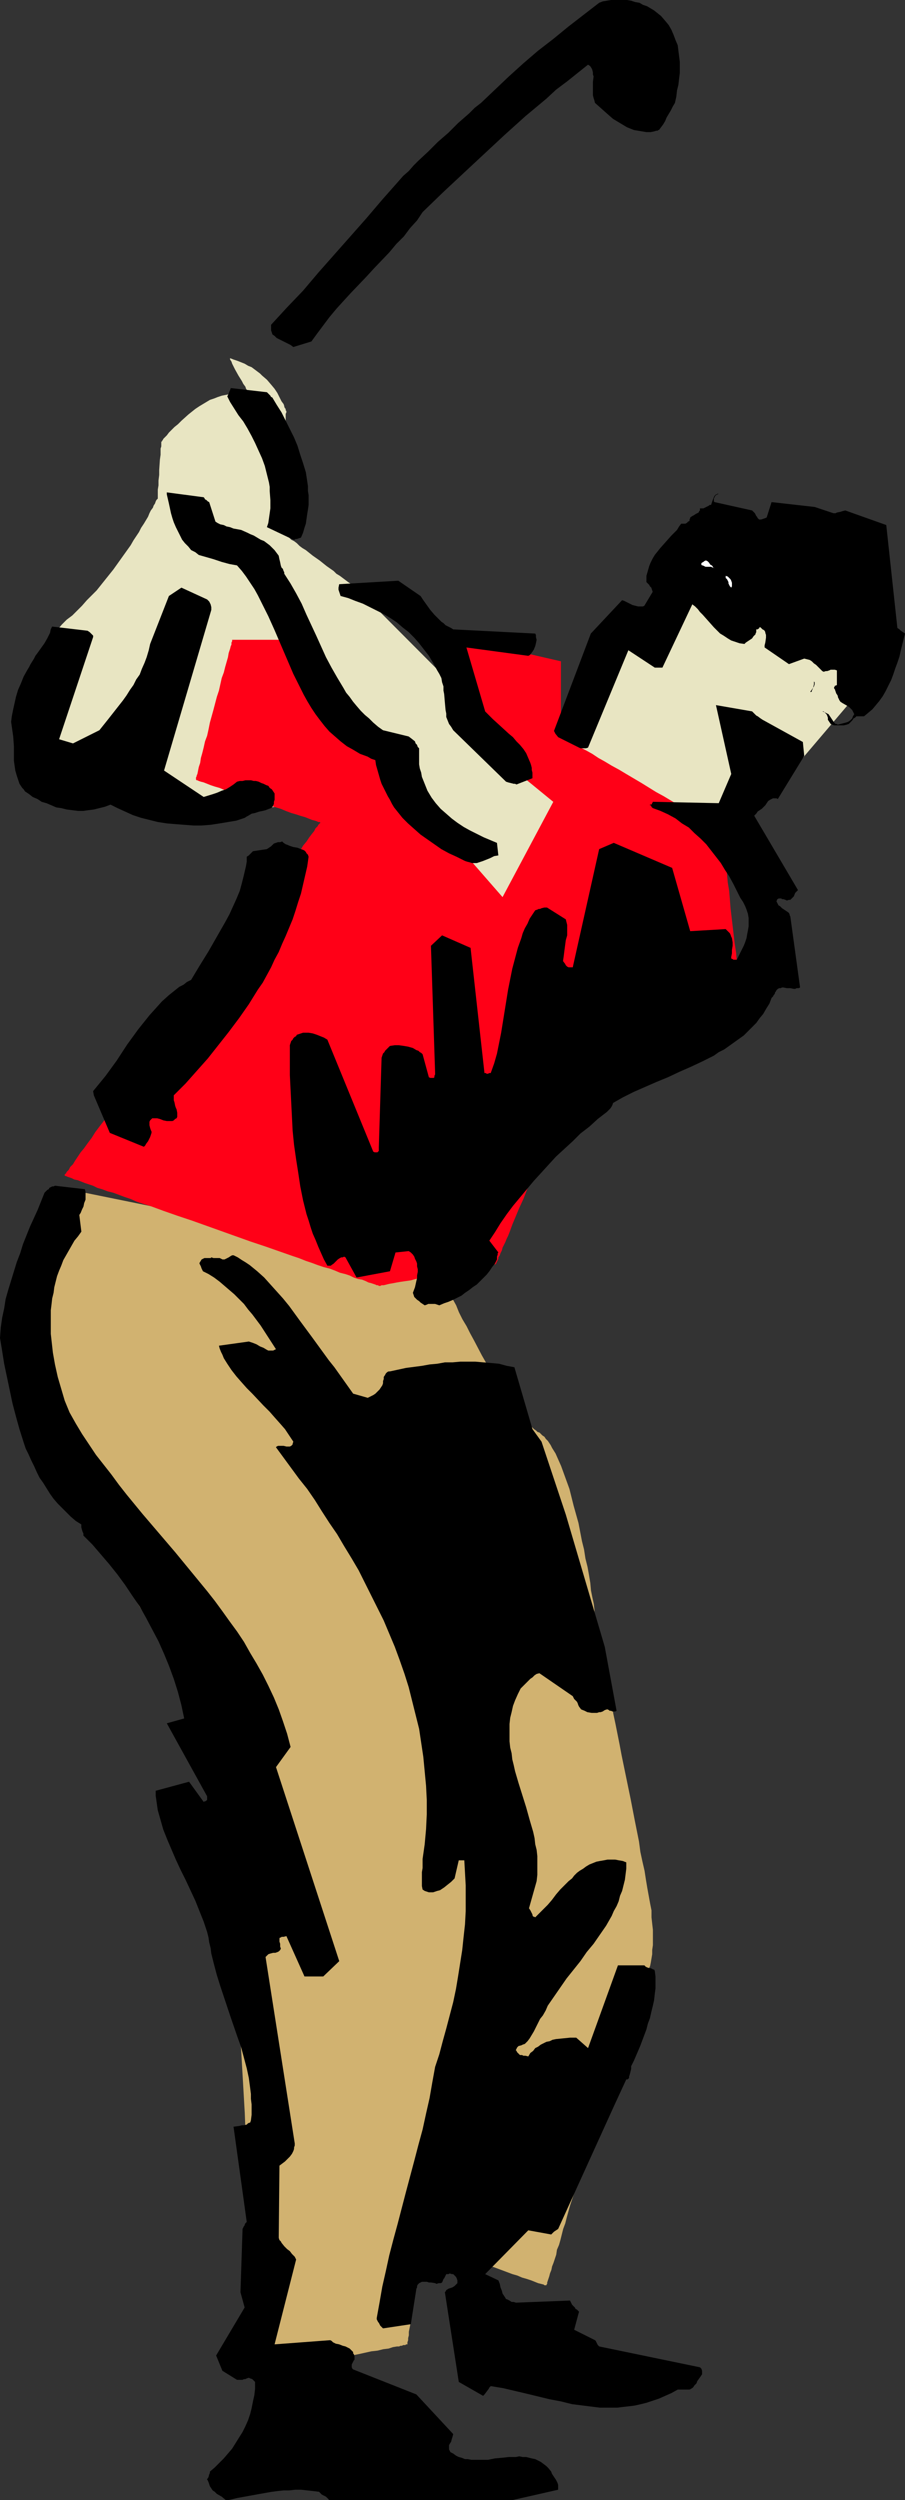 <?xml version="1.0" encoding="UTF-8" standalone="no"?>
<svg
   version="1.0"
   width="55.662mm"
   height="153.702mm"
   id="svg18"
   sodipodi:docname="Golfer 15.wmf"
   xmlns:inkscape="http://www.inkscape.org/namespaces/inkscape"
   xmlns:sodipodi="http://sodipodi.sourceforge.net/DTD/sodipodi-0.dtd"
   xmlns="http://www.w3.org/2000/svg"
   xmlns:svg="http://www.w3.org/2000/svg">
  <rect width="100%" height="100%" fill="#333333" stroke="none"/>
  <sodipodi:namedview
     id="namedview18"
     pagecolor="#ffffff"
     bordercolor="#000000"
     borderopacity="0.25"
     inkscape:showpageshadow="2"
     inkscape:pageopacity="0.0"
     inkscape:pagecheckerboard="0"
     inkscape:deskcolor="#d1d1d1"
     inkscape:document-units="mm" />
  <defs
     id="defs1">
    <pattern
       id="WMFhbasepattern"
       patternUnits="userSpaceOnUse"
       width="6"
       height="6"
       x="0"
       y="0" />
  </defs>
  <path
     style="fill:#e8e5c2;fill-opacity:1;fill-rule:evenodd;stroke:none"
     d="m 120.7,174.68 50.736,-47.508 29.731,31.833 -34.901,41.044 v 0 h -0.162 l -0.162,0.162 h -0.323 l -0.162,0.162 h -0.485 l -0.323,0.162 -0.485,0.162 -0.485,0.162 h -0.646 l -0.485,0.323 h -0.808 l -0.646,0.323 -0.808,0.162 -0.808,0.162 -0.808,0.323 -1.616,0.323 -1.939,0.485 -1.939,0.485 -2.101,0.646 -2.262,0.485 -2.101,0.646 -4.524,1.131 -4.524,1.131 -2.101,0.485 -2.101,0.646 -2.101,0.485 -2.101,0.485 -1.777,0.485 -1.777,0.485 -0.808,0.162 -0.808,0.323 -0.646,0.162 -0.808,0.162 -0.646,0.162 -0.646,0.162 -0.485,0.162 h -0.485 l -0.485,0.162 -0.485,0.162 h -0.323 l -0.323,0.162 h -0.162 -0.162 -0.162 v 0 0.162 h -0.162 -0.323 -0.323 -0.323 -0.485 -0.646 l -0.485,0.162 h -0.646 -0.808 l -1.454,0.162 h -1.616 l -1.616,0.162 h -1.616 -1.616 l -1.454,0.162 h -0.646 -0.646 -0.646 -0.485 -0.808 l -0.323,0.162 h -0.162 l -0.162,-0.162 h -0.162 v 0 0 l -0.162,-0.162 v 0 l -0.162,-0.162 -0.162,-0.323 -0.162,-0.162 -0.162,-0.323 -0.485,-0.646 -0.485,-0.646 -0.646,-0.97 -0.808,-0.808 -0.646,-1.131 -0.808,-1.131 -0.808,-1.131 -0.969,-1.131 -0.808,-1.293 -0.969,-1.293 -1.939,-2.585 -1.777,-2.585 -0.969,-1.293 -0.808,-1.293 -0.969,-1.293 -0.808,-1.131 -0.808,-1.131 -0.646,-0.97 -0.646,-0.97 -0.646,-0.808 -0.485,-0.808 -0.485,-0.646 -0.162,-0.323 -0.162,-0.162 -0.162,-0.162 -0.162,-0.162 -0.162,-0.162 v -0.162 -0.162 h -0.162 v 0.162 H 80.305 79.982 79.659 l -0.485,0.162 -0.808,0.162 H 77.558 l -0.969,0.162 -1.131,0.162 -1.293,0.162 -1.131,0.162 -1.454,0.162 -1.293,0.323 -3.07,0.323 -2.908,0.485 -3.07,0.323 -2.908,0.485 -1.454,0.162 -1.293,0.162 -1.293,0.162 -1.131,0.162 -1.131,0.162 -0.969,0.162 h -0.808 l -0.808,0.162 h -0.323 -0.323 -0.162 l -0.162,0.162 h -0.162 -0.162 v 0 h -0.162 l -0.162,-0.162 h -0.162 -0.162 l -0.323,-0.162 -0.323,-0.162 h -0.323 l -0.485,-0.162 -0.323,-0.162 -0.485,-0.162 -0.485,-0.162 -1.131,-0.323 -1.293,-0.485 -1.293,-0.485 -1.454,-0.485 -1.454,-0.485 -1.454,-0.485 -1.616,-0.485 -1.777,-0.646 -6.625,-2.262 -1.616,-0.485 -1.616,-0.646 -1.616,-0.485 -1.454,-0.485 -1.454,-0.485 -1.293,-0.485 -1.131,-0.485 -1.131,-0.323 -0.485,-0.162 -0.485,-0.162 -0.485,-0.162 -0.646,-0.323 h -0.323 l -0.323,-0.162 -0.162,-0.162 h -0.162 -0.162 v 0 -0.162 h -0.162 v -0.162 l -0.162,-0.323 -0.162,-0.323 -0.162,-0.646 -0.323,-0.485 -0.162,-0.646 -0.323,-0.808 -0.323,-0.97 -0.162,-0.97 L 9.856,170.802 9.533,169.671 9.372,168.54 9.21,167.408 8.887,166.116 8.725,164.985 8.564,163.692 v -1.454 -1.293 -1.454 l 0.162,-1.293 0.162,-1.454 0.162,-1.293 0.323,-1.454 0.485,-1.293 0.485,-1.454 0.485,-1.293 0.808,-1.293 0.808,-1.131 0.969,-1.293 0.969,-1.131 1.131,-1.131 1.293,-0.97 1.131,-1.131 1.131,-1.131 1.131,-1.293 2.262,-2.262 1.939,-2.424 1.939,-2.424 0.808,-1.131 0.808,-1.131 0.808,-1.131 0.808,-1.131 0.808,-1.131 0.646,-1.131 0.646,-0.97 0.646,-0.97 0.485,-0.97 0.646,-0.97 0.485,-0.808 0.485,-0.808 0.323,-0.808 0.323,-0.646 0.485,-0.646 0.162,-0.485 0.323,-0.485 0.162,-0.485 0.162,-0.323 0.162,-0.162 0.162,-0.162 v 0 -0.646 -0.323 -0.323 -0.323 -0.485 l 0.162,-0.97 v -1.131 l 0.162,-1.293 v -1.131 l 0.162,-2.424 0.162,-1.131 v -1.131 -0.323 l 0.162,-0.485 v -0.323 -0.323 -0.162 -0.162 -0.162 h 0.162 v -0.162 0 0 l 0.162,-0.162 0.162,-0.323 0.323,-0.323 0.485,-0.485 0.485,-0.646 0.646,-0.646 0.646,-0.646 0.808,-0.646 0.808,-0.808 1.616,-1.454 0.808,-0.646 0.808,-0.646 0.969,-0.646 0.808,-0.485 0.808,-0.485 0.808,-0.485 0.969,-0.323 0.808,-0.323 0.969,-0.323 0.808,-0.162 0.808,-0.162 0.808,-0.162 0.808,-0.162 0.646,-0.162 h 0.646 0.485 0.485 0.323 0.323 v 0 V 90.976 H 57.522 V 90.814 L 57.199,90.329 57.037,89.845 56.553,89.198 56.23,88.552 55.422,87.259 54.614,85.805 54.291,85.159 53.967,84.512 53.806,84.027 53.483,83.543 v -0.162 0 0 -0.162 l 0.808,0.323 0.969,0.323 0.808,0.323 0.808,0.323 0.808,0.485 0.808,0.323 0.646,0.485 0.646,0.485 0.646,0.485 0.485,0.485 1.131,0.97 0.969,1.131 0.808,0.97 0.646,0.97 0.485,0.97 0.485,0.97 0.485,0.646 0.162,0.485 v 0.162 l 0.162,0.323 0.162,0.162 v 0.323 0 l 0.162,0.162 v 0 0.162 0.162 l -0.162,0.323 v 0.646 0.485 0.808 0.808 l -0.162,0.97 v 1.131 1.131 1.131 l -0.162,1.131 v 2.585 l -0.162,2.585 v 2.747 l -0.162,2.424 v 1.293 1.131 1.131 0.97 l -0.162,0.97 v 0.97 0.646 0.646 0.485 0.485 0.162 0.162 0 l 0.162,0.162 0.323,0.162 0.323,0.162 0.323,0.323 0.485,0.323 0.485,0.485 0.646,0.323 0.646,0.485 0.646,0.646 0.646,0.485 0.808,0.485 1.616,1.293 1.616,1.131 1.616,1.293 1.616,1.131 0.646,0.646 0.808,0.485 0.646,0.485 0.646,0.485 0.646,0.485 0.485,0.323 0.485,0.485 0.323,0.323 0.323,0.162 0.323,0.162 0.162,0.162 v 0 z"
     id="path1" />
  <path
     style="fill:#d1b270;fill-opacity:1;fill-rule:evenodd;stroke:none"
     d="M 18.097,276.806 6.302,312.517 18.097,350.006 v 0 0.162 l 0.162,0.162 0.162,0.162 0.162,0.323 0.323,0.323 0.162,0.485 0.323,0.485 0.323,0.485 0.323,0.646 0.485,0.646 0.323,0.646 0.485,0.808 0.485,0.808 0.485,0.808 0.485,0.808 0.646,0.97 0.485,0.808 1.293,1.939 1.293,2.101 1.293,2.101 1.293,2.262 1.454,2.262 2.908,4.686 2.747,4.525 1.454,2.262 1.454,2.262 1.293,2.101 1.293,2.101 1.131,1.939 0.646,0.808 0.485,0.97 0.485,0.808 0.485,0.808 0.485,0.808 0.485,0.646 0.485,0.808 0.323,0.646 0.323,0.485 0.485,0.485 0.162,0.485 0.323,0.485 0.162,0.323 0.323,0.323 0.162,0.162 v 0.162 l 0.162,0.162 v 0 0 0.162 0.162 0.162 0.162 l 0.162,0.323 v 0.323 0.323 0.485 l 0.162,0.485 0.162,0.97 0.162,1.131 0.162,1.293 0.162,1.454 0.162,1.454 0.162,1.454 0.323,1.616 0.162,1.778 0.162,1.616 0.485,3.555 0.485,3.555 0.323,1.616 0.162,1.778 0.323,1.616 0.162,1.454 0.162,1.454 0.162,1.454 0.162,1.293 0.162,1.131 0.162,0.97 v 0.485 l 0.162,0.323 v 0.323 0.323 l 0.162,0.323 v 0.162 0.162 0.162 0.162 0 0 0.323 0.323 0.323 0.646 l 0.162,0.646 v 0.808 0.808 l 0.162,0.97 v 1.131 1.131 l 0.162,1.293 v 1.293 l 0.162,1.454 v 1.454 l 0.162,1.616 0.162,1.616 v 1.616 l 0.162,1.778 v 1.778 l 0.162,1.939 0.162,1.939 0.162,3.878 0.162,4.04 0.323,4.201 0.485,8.403 0.485,8.403 0.162,4.201 0.162,4.04 0.323,3.878 v 1.939 l 0.162,1.778 0.162,1.778 v 1.778 l 0.162,1.616 0.162,1.616 v 1.616 1.454 l 0.162,1.454 v 1.293 l 0.162,1.293 v 1.131 l 0.162,1.131 v 0.97 0.808 l 0.162,0.808 v 0.646 0.485 0.485 0.323 0.162 0.162 23.915 h 0.162 0.162 0.162 l 0.162,-0.162 h 0.323 0.323 l 0.323,-0.162 h 0.323 l 0.485,-0.162 0.969,-0.162 1.131,-0.162 1.131,-0.162 1.293,-0.323 1.454,-0.323 1.454,-0.162 1.454,-0.323 1.616,-0.323 1.616,-0.323 3.393,-0.646 3.393,-0.646 1.616,-0.323 1.616,-0.323 1.454,-0.323 1.454,-0.323 1.454,-0.162 1.293,-0.323 1.293,-0.162 0.969,-0.323 0.969,-0.162 h 0.485 l 0.323,-0.162 h 0.323 l 0.323,-0.162 h 0.323 0.162 l 0.162,-0.162 h 0.162 0.162 v 0 0 -0.323 -0.162 l 0.162,-0.485 v -0.485 l 0.162,-0.646 v -0.808 l 0.162,-0.808 0.162,-0.808 0.162,-0.97 v -0.97 l 0.162,-0.97 0.323,-2.262 0.323,-2.101 0.323,-2.262 0.323,-2.262 0.162,-0.97 0.162,-0.97 v -0.97 l 0.162,-0.808 0.162,-0.808 0.162,-0.808 v -0.646 l 0.162,-0.485 v -0.485 -0.323 l 0.162,-0.323 v 0 0 0 h 0.162 v 0.162 h 0.323 l 0.162,0.162 0.485,0.162 0.646,0.323 0.808,0.162 0.808,0.323 1.131,0.323 0.969,0.485 1.131,0.323 1.131,0.485 1.293,0.485 2.747,0.808 2.585,0.97 2.747,0.97 2.585,0.97 1.293,0.485 1.131,0.323 1.131,0.485 1.131,0.323 0.969,0.323 0.808,0.323 0.808,0.323 0.646,0.162 0.646,0.162 0.162,0.162 h 0.162 0.162 0.162 v 0.162 0 -0.162 -0.162 l 0.162,-0.162 v -0.323 l 0.162,-0.485 0.162,-0.485 0.162,-0.485 0.162,-0.646 0.323,-0.808 0.162,-0.808 0.323,-0.808 0.323,-0.97 0.323,-0.97 0.162,-1.131 0.485,-1.131 0.323,-1.131 0.323,-1.293 0.323,-1.293 0.485,-1.293 0.323,-1.293 0.808,-2.909 0.969,-2.909 0.969,-3.07 0.808,-3.07 1.939,-6.302 1.939,-6.464 0.969,-3.07 0.808,-3.07 0.969,-3.07 0.808,-2.747 0.323,-1.293 0.485,-1.454 0.323,-1.293 0.485,-1.131 0.323,-1.131 0.323,-1.131 0.323,-1.131 0.323,-0.97 0.162,-0.97 0.323,-0.97 0.162,-0.808 0.323,-0.646 0.162,-0.646 0.162,-0.646 0.162,-0.485 0.162,-0.485 v -0.323 l 0.162,-0.162 v -0.162 -0.162 0 h 0.162 v 0 h 0.162 l 0.162,-0.162 0.162,-0.162 0.162,-0.162 0.162,-0.162 0.323,-0.323 0.162,-0.162 0.323,-0.323 0.162,-0.485 0.323,-0.323 0.323,-0.485 0.162,-0.485 0.323,-0.646 0.162,-0.646 0.162,-0.646 0.323,-0.646 0.162,-0.808 0.162,-0.97 0.162,-0.97 v -0.97 l 0.162,-1.131 v -1.131 -1.131 -1.293 l -0.162,-1.454 -0.162,-1.454 v -1.616 l -0.323,-1.616 -0.323,-1.778 -0.323,-1.778 -0.323,-1.939 -0.323,-2.101 -0.485,-2.101 -0.485,-2.262 -0.323,-2.424 -0.485,-2.424 -0.485,-2.424 -0.969,-5.009 -2.101,-10.18 -0.485,-2.585 -0.485,-2.424 -0.485,-2.424 -0.485,-2.262 -0.323,-2.262 -0.485,-2.262 -0.323,-2.101 -0.485,-1.939 -0.323,-1.778 -0.162,-0.808 -0.162,-0.808 -0.162,-0.808 -0.162,-0.808 -0.162,-0.646 -0.162,-0.808 -0.162,-0.485 v -0.646 l -0.162,-0.485 v -0.485 l -0.162,-0.485 v -0.323 l -0.162,-0.323 v -0.323 -0.162 l -0.162,-0.162 v -0.162 0 0 -0.162 -0.162 -0.162 -0.162 l -0.162,-0.323 v -0.323 -0.485 l -0.162,-0.323 v -0.485 -0.646 l -0.162,-0.485 -0.162,-0.646 v -0.646 l -0.162,-1.454 -0.323,-1.454 -0.323,-1.616 -0.162,-1.778 -0.323,-1.939 -0.323,-1.778 -0.485,-1.939 -0.323,-2.101 -0.485,-1.939 -0.808,-4.201 -1.131,-4.04 -0.485,-1.939 -0.485,-1.939 -0.646,-1.778 -0.646,-1.778 -0.646,-1.778 -0.646,-1.454 -0.646,-1.454 -0.808,-1.293 -0.323,-0.646 -0.323,-0.485 -0.323,-0.485 -0.485,-0.485 -0.323,-0.485 -0.485,-0.323 -0.323,-0.323 -0.323,-0.323 -0.485,-0.162 -0.323,-0.323 -0.485,-0.323 -0.485,-0.485 -0.808,-0.808 -0.969,-0.97 -0.969,-1.131 -0.969,-1.131 -0.969,-1.454 -0.969,-1.293 -0.969,-1.616 -0.969,-1.454 -1.131,-1.778 -0.969,-1.616 -1.939,-3.393 -1.777,-3.393 -0.969,-1.778 -0.808,-1.616 -0.969,-1.616 -0.808,-1.616 -0.646,-1.616 -0.808,-1.454 -0.646,-1.293 -0.646,-1.293 -0.485,-1.293 -0.485,-0.97 -0.323,-0.485 -0.162,-0.485 -0.162,-0.485 -0.162,-0.323 -0.162,-0.323 -0.162,-0.323 -0.162,-0.162 v -0.162 l -0.162,-0.323 v 0 -0.162 0 z"
     id="path2" />
  <path
     style="fill:#ff0017;fill-opacity:1;fill-rule:evenodd;stroke:none"
     d="m 128.617,186.315 -11.795,22.138 -25.368,-29.086 v 0 0 l -0.162,-0.162 v -0.162 l -0.162,-0.162 -0.162,-0.323 -0.323,-0.162 -0.162,-0.323 -0.162,-0.323 -0.323,-0.323 -0.646,-0.808 -0.646,-0.97 -0.808,-1.131 -0.808,-1.131 -0.808,-1.131 -0.969,-1.293 -0.969,-1.293 -0.969,-1.293 -0.969,-1.454 -2.101,-2.909 -2.101,-2.909 -0.969,-1.293 -0.969,-1.454 -0.969,-1.293 -0.808,-1.293 -0.969,-1.131 -0.808,-1.131 -0.646,-1.131 -0.646,-0.808 -0.646,-0.808 -0.323,-0.485 -0.162,-0.323 -0.162,-0.162 -0.162,-0.323 -0.162,-0.323 -0.162,-0.162 -0.162,-0.162 v 0 l -0.162,-0.162 v 0 H 54.129 53.967 v 0.162 0.162 0 l -0.162,0.323 v 0.485 l -0.162,0.323 -0.162,0.646 -0.323,0.97 -0.162,0.97 -0.323,1.131 -0.323,1.131 -0.323,1.293 -0.485,1.293 -0.323,1.454 -0.323,1.454 -0.485,1.454 -0.808,3.07 -0.808,2.909 -0.323,1.616 -0.323,1.454 -0.485,1.293 -0.323,1.454 -0.323,1.293 -0.323,1.131 -0.162,1.131 -0.323,0.97 -0.162,0.808 -0.162,0.808 -0.162,0.323 v 0.162 l -0.162,0.323 v 0.162 0.162 0.162 h -0.162 v 0 h 0.162 v 0 l 0.162,0.162 v 0 h 0.162 l 0.323,0.162 0.485,0.162 0.646,0.162 0.808,0.323 0.808,0.323 0.969,0.323 1.131,0.323 1.131,0.485 1.131,0.323 1.293,0.485 2.585,0.808 2.747,0.97 2.585,0.97 2.747,0.808 1.131,0.485 1.293,0.485 1.131,0.323 0.969,0.323 1.131,0.323 0.808,0.323 0.808,0.323 0.646,0.162 0.485,0.162 0.323,0.162 h 0.162 0.162 v 0 l 0.162,0.162 v 0 0 l -0.162,0.162 -0.323,0.323 -0.162,0.323 -0.485,0.485 -0.323,0.646 -0.646,0.808 -0.485,0.646 -0.646,0.97 -0.808,0.97 -0.646,1.131 -0.808,1.131 -0.969,1.131 -0.969,1.293 -0.969,1.293 -0.969,1.454 -1.131,1.454 -1.131,1.616 -1.131,1.616 -1.131,1.616 -1.293,1.616 -2.424,3.555 -1.293,1.778 -2.747,3.555 -2.585,3.878 -5.655,7.595 -2.747,3.878 -2.747,3.717 -2.747,3.717 -2.585,3.717 -1.454,1.778 -1.131,1.778 -1.293,1.778 -1.293,1.616 -1.131,1.616 -1.131,1.616 -1.131,1.454 -0.969,1.454 -1.131,1.454 -0.969,1.293 -0.808,1.293 -0.969,1.293 -0.808,1.131 -0.808,0.97 -0.646,0.97 -0.646,0.97 -0.485,0.808 -0.646,0.646 -0.323,0.646 -0.485,0.485 -0.162,0.323 -0.323,0.323 v 0.162 h -0.162 0.162 l 0.162,0.162 h 0.162 l 0.323,0.162 0.485,0.162 0.485,0.162 0.646,0.323 0.808,0.162 0.808,0.323 0.808,0.323 0.969,0.323 0.969,0.323 0.969,0.485 1.131,0.323 1.293,0.485 1.293,0.323 1.293,0.485 1.293,0.485 1.454,0.485 1.454,0.646 1.454,0.485 1.616,0.485 3.07,1.131 3.232,1.131 3.393,1.131 6.786,2.424 6.786,2.424 3.393,1.131 3.232,1.131 3.232,1.131 1.454,0.485 1.616,0.646 1.454,0.485 1.293,0.485 1.454,0.485 1.293,0.323 1.293,0.485 1.131,0.485 1.293,0.323 0.969,0.323 0.969,0.485 0.969,0.323 0.969,0.162 0.808,0.323 0.646,0.323 0.646,0.162 0.485,0.162 0.485,0.162 0.323,0.162 h 0.323 l 0.162,0.162 v 0 h 0.162 0.162 l 0.323,-0.162 h 0.485 l 0.646,-0.162 0.646,-0.162 0.969,-0.162 0.808,-0.162 0.969,-0.162 1.131,-0.162 1.131,-0.162 1.131,-0.323 2.424,-0.485 2.585,-0.323 2.585,-0.485 2.424,-0.485 1.131,-0.323 1.131,-0.162 1.131,-0.162 0.969,-0.162 0.969,-0.162 0.808,-0.162 0.646,-0.162 0.646,-0.162 0.485,-0.162 h 0.485 0.162 v -0.162 h 0.162 v 0 0 -0.162 l 0.162,-0.323 0.162,-0.323 0.162,-0.323 v -0.323 l 0.323,-0.485 0.162,-0.485 0.323,-0.646 0.162,-0.646 0.323,-0.646 0.323,-0.646 0.323,-0.808 0.323,-0.646 0.323,-0.808 0.646,-1.778 0.808,-1.939 0.808,-1.939 0.969,-2.101 0.808,-2.101 0.969,-2.101 3.716,-9.049 0.969,-2.101 0.969,-2.101 0.808,-2.101 0.808,-2.101 0.808,-1.778 0.808,-1.778 0.323,-0.808 0.323,-0.808 0.323,-0.808 0.323,-0.646 0.162,-0.646 0.323,-0.646 0.323,-0.646 0.162,-0.485 0.162,-0.485 0.162,-0.323 0.162,-0.485 0.162,-0.162 v -0.323 l 0.162,-0.162 v -0.162 0 h 0.162 0.162 0.162 l 0.162,-0.162 h 0.323 0.323 l 0.323,-0.162 h 0.485 l 0.323,-0.162 1.131,-0.162 1.131,-0.323 1.293,-0.323 1.293,-0.162 1.454,-0.485 1.616,-0.323 1.616,-0.323 1.616,-0.323 1.616,-0.485 3.555,-0.808 3.555,-0.808 1.616,-0.323 1.777,-0.485 1.616,-0.323 1.454,-0.323 1.454,-0.323 1.454,-0.323 1.131,-0.323 1.293,-0.323 h 0.485 l 0.485,-0.162 0.323,-0.162 h 0.485 l 0.323,-0.162 h 0.323 l 0.323,-0.162 h 0.162 0.162 l 0.162,-0.162 h 0.162 v 0 0 -0.162 -0.162 -0.162 l -0.162,-0.162 v -0.323 -0.485 -0.323 l -0.162,-0.485 v -0.646 -0.485 l -0.162,-0.646 v -0.646 l -0.162,-0.646 -0.162,-1.454 -0.162,-1.616 -0.162,-1.778 -0.323,-1.778 -0.162,-1.939 -0.162,-1.939 -0.323,-2.101 -0.969,-8.241 -0.162,-2.101 -0.162,-1.939 -0.323,-1.939 -0.162,-1.778 -0.162,-1.778 -0.162,-1.616 -0.162,-1.454 -0.162,-0.646 v -0.808 l -0.162,-0.485 v -0.646 l -0.162,-0.485 v -0.485 -0.485 -0.323 l -0.162,-0.323 v -0.323 -0.162 -0.162 -0.162 0 0 h -0.162 l -0.162,-0.162 -0.162,-0.162 h -0.162 l -0.323,-0.162 -0.323,-0.162 -0.323,-0.323 -0.485,-0.162 -0.323,-0.323 -0.646,-0.323 -0.485,-0.162 -0.485,-0.323 -0.646,-0.485 -1.131,-0.646 -1.454,-0.808 -1.454,-0.808 -1.616,-0.97 -1.616,-0.97 -1.616,-0.97 -1.777,-0.97 -3.393,-2.101 -3.555,-2.101 -1.616,-0.97 -1.777,-0.97 -1.616,-0.97 -1.454,-0.808 -1.454,-0.97 -1.454,-0.808 -1.293,-0.646 -0.485,-0.323 -0.646,-0.485 -0.969,-0.485 -0.323,-0.323 -0.485,-0.162 -0.323,-0.323 -0.323,-0.162 -0.323,-0.162 -0.162,-0.162 h -0.323 v -0.162 h -0.162 v 0 -17.29 l -28.761,-6.625 v 0 0 0.162 h 0.162 v 0.485 l 0.162,0.323 0.323,0.646 0.323,0.646 0.162,0.808 0.485,0.808 0.323,0.97 0.323,0.97 0.485,1.131 0.485,1.131 0.808,2.262 0.969,2.424 0.969,2.424 0.969,2.262 0.485,1.131 0.323,1.131 0.485,0.97 0.323,0.97 0.323,0.808 0.323,0.808 0.323,0.646 0.162,0.485 0.162,0.485 0.162,0.323 0.162,0.162 v 0.162 0 0 z"
     id="path3" />
  <path
     style="fill:#000000;fill-opacity:1;fill-rule:evenodd;stroke:none"
     d="m 0,310.901 0.485,2.909 0.485,3.07 0.646,3.07 0.646,3.07 0.646,3.07 0.808,3.07 0.808,2.909 0.969,3.07 0.485,1.454 0.646,1.293 0.646,1.454 0.646,1.293 0.646,1.454 0.646,1.293 0.808,1.131 0.808,1.293 0.808,1.293 0.808,1.131 0.969,1.131 0.969,0.97 1.131,1.131 0.969,0.97 1.131,0.97 1.293,0.808 v 0.323 0.323 l 0.162,0.646 0.162,0.485 0.162,0.323 v 0.485 l 2.101,2.101 1.939,2.262 1.939,2.262 1.939,2.424 1.777,2.424 1.616,2.424 1.777,2.585 1.454,2.585 1.454,2.747 1.454,2.747 1.293,2.909 1.131,2.747 1.131,3.07 0.969,3.07 0.808,3.07 0.646,3.07 -4.039,1.131 9.372,16.967 v 0.323 0.485 l -0.162,0.162 -0.162,0.162 h -0.162 l -0.323,0.162 -3.393,-4.686 -7.756,2.101 v 1.131 l 0.162,1.131 0.162,1.131 0.162,1.131 0.323,1.131 0.323,1.131 0.646,2.262 0.969,2.424 0.969,2.262 0.969,2.262 1.131,2.424 1.131,2.262 1.131,2.424 1.131,2.424 0.969,2.424 0.969,2.424 0.808,2.424 0.323,1.293 0.162,1.131 0.323,1.293 0.162,1.293 0.646,2.585 0.646,2.424 0.808,2.585 0.808,2.424 1.616,4.848 1.616,4.686 0.808,2.262 0.646,2.424 0.646,2.424 0.485,2.262 0.323,2.424 0.162,1.293 v 1.131 l 0.162,1.293 v 1.293 1.131 l -0.162,1.293 -0.162,0.485 -0.485,0.162 -0.323,0.323 -0.646,0.162 h -0.485 l -0.646,0.162 -1.293,0.162 3.07,22.138 -0.323,0.323 -0.162,0.323 v 0.162 l -0.162,0.162 -0.162,0.323 -0.162,0.323 -0.485,14.705 0.969,3.555 -6.625,11.15 1.454,3.555 3.393,2.101 h 0.646 0.646 l 0.323,-0.162 h 0.323 l 0.323,-0.162 0.485,-0.162 0.323,0.162 0.485,0.162 0.323,0.323 0.323,0.323 v 1.616 l -0.162,1.454 -0.323,1.454 -0.323,1.616 -0.323,1.293 -0.485,1.454 -0.646,1.454 -0.646,1.293 -0.808,1.293 -0.808,1.293 -0.808,1.293 -0.969,1.131 -0.969,1.131 -0.969,0.97 -1.131,1.131 -1.131,0.97 v 0 0.323 l -0.162,0.323 -0.162,0.646 -0.323,0.485 v 0.162 h 0.162 v 0.162 l 0.162,0.323 0.162,0.485 0.162,0.485 0.323,0.485 0.323,0.485 0.485,0.323 0.485,0.485 1.131,0.646 0.969,0.808 h 0.162 0.323 l 0.808,-0.162 1.293,-0.323 5.332,-0.97 2.747,-0.485 1.293,-0.162 1.454,-0.162 h 1.293 l 1.454,-0.162 h 1.293 l 1.454,0.162 1.454,0.162 1.293,0.162 0.323,0.323 0.323,0.323 0.646,0.323 0.323,0.162 0.323,0.323 0.323,0.323 v 0.162 h 0.323 0.162 v 0 h 0.162 v 0 h 0.323 v 0 0 h 0.323 0.162 0.323 0.485 4.201 16.32 0.323 0.162 0.162 v 0 h 0.162 v 0 h -0.162 0.162 v 0 h 0.162 18.905 l 10.664,-2.424 v -0.323 -0.485 -0.323 l -0.162,-0.485 -0.323,-0.646 -0.323,-0.485 -0.323,-0.485 -0.323,-0.485 -0.162,-0.485 -0.646,-0.808 -0.485,-0.485 -0.646,-0.485 -0.646,-0.485 -0.646,-0.323 -0.646,-0.323 -0.808,-0.162 -0.646,-0.162 -0.646,-0.162 h -0.808 l -0.808,-0.162 -0.808,0.162 h -1.616 l -1.454,0.162 -1.777,0.162 -0.808,0.162 -0.808,0.162 h -1.616 -1.454 -0.808 l -0.808,-0.162 h -0.646 l -0.808,-0.323 -0.646,-0.162 -0.646,-0.323 -0.646,-0.485 -0.646,-0.323 -0.162,-0.323 -0.162,-0.323 v -0.162 -0.323 -0.485 l 0.162,-0.323 0.323,-0.485 0.162,-0.646 0.162,-0.485 0.162,-0.646 -8.564,-9.211 -14.704,-5.817 -0.162,-0.162 -0.162,-0.323 v -0.323 -0.323 l 0.162,-0.323 0.162,-0.323 0.162,-0.323 0.162,-0.162 v -0.323 -0.485 l -0.162,-0.485 -0.162,-0.162 v -0.323 l -0.323,-0.323 -0.162,-0.162 -0.323,-0.323 -0.323,-0.162 -0.646,-0.323 -0.646,-0.162 -0.808,-0.323 -0.808,-0.162 -0.646,-0.323 -0.323,-0.323 -0.323,-0.162 -12.926,0.97 5.009,-19.714 -0.162,-0.323 -0.162,-0.323 -0.646,-0.646 -0.485,-0.646 -0.646,-0.485 -0.646,-0.646 -0.646,-0.808 -0.162,-0.323 -0.323,-0.323 -0.162,-0.485 v -0.323 l 0.162,-16.482 1.293,-0.97 0.485,-0.485 0.646,-0.646 0.485,-0.646 0.323,-0.646 0.162,-0.485 v -0.323 l 0.162,-0.485 v -0.485 l -6.786,-43.306 0.162,-0.162 0.162,-0.162 0.162,-0.162 0.162,-0.162 0.485,-0.162 0.646,-0.162 h 0.485 l 0.485,-0.162 0.323,-0.162 0.162,-0.162 0.162,-0.162 0.162,-0.323 -0.162,-0.485 v -0.646 l -0.162,-0.485 v -0.646 -0.162 l 0.162,-0.162 h 0.162 l 0.162,-0.162 h 0.162 0.323 l 0.646,-0.162 4.201,9.372 h 4.363 l 3.716,-3.555 -14.704,-45.084 3.393,-4.686 -0.808,-3.07 -0.969,-2.909 -0.969,-2.747 -1.131,-2.747 -1.293,-2.747 -1.293,-2.585 -1.454,-2.585 -1.454,-2.424 -1.454,-2.585 -1.616,-2.424 -1.777,-2.424 -1.616,-2.262 -1.777,-2.424 -1.777,-2.262 -3.716,-4.525 -3.716,-4.525 -7.594,-8.888 -3.716,-4.525 -1.777,-2.262 -1.777,-2.424 -1.777,-2.262 -1.777,-2.262 -1.616,-2.424 -1.616,-2.424 -1.454,-2.424 -1.454,-2.585 -1.131,-2.747 -0.808,-2.747 -0.808,-2.747 -0.646,-2.909 -0.485,-2.747 -0.162,-1.454 -0.162,-1.454 -0.162,-1.454 v -1.293 -1.454 -1.293 -1.454 l 0.162,-1.293 0.162,-1.454 0.323,-1.293 0.162,-1.293 0.323,-1.293 0.323,-1.293 0.485,-1.293 0.485,-1.131 0.485,-1.293 0.646,-1.131 0.646,-1.131 0.646,-1.131 0.646,-1.131 0.808,-0.97 0.808,-1.131 -0.485,-3.878 0.323,-0.485 0.323,-0.808 0.323,-0.646 0.162,-0.808 0.323,-0.808 v -0.97 -0.808 l -0.162,-0.646 -6.948,-0.808 -0.323,0.162 h -0.323 l -0.323,0.162 -0.323,0.162 -0.162,0.323 -0.323,0.162 -0.323,0.323 -0.323,0.323 -1.616,4.04 -1.777,3.878 -1.616,4.04 -0.646,2.101 -0.808,2.101 -0.646,2.101 -0.646,2.101 -0.646,2.101 -0.646,2.262 -0.323,2.101 -0.485,2.262 -0.323,2.262 z"
     id="path4" />
  <path
     style="fill:#000000;fill-opacity:1;fill-rule:evenodd;stroke:none"
     d="m 2.585,167.732 0.162,1.131 0.162,1.131 0.162,1.131 0.162,2.262 v 1.131 2.262 l 0.162,1.131 0.162,1.131 0.323,1.131 0.323,0.97 0.323,0.97 0.323,0.485 0.323,0.485 0.323,0.323 0.323,0.485 0.485,0.323 0.485,0.323 0.808,0.646 1.131,0.485 0.969,0.646 1.131,0.323 1.131,0.485 1.131,0.485 1.131,0.162 1.293,0.323 1.293,0.162 1.293,0.162 h 1.293 l 1.131,-0.162 1.293,-0.162 1.293,-0.323 1.293,-0.323 1.293,-0.485 1.616,0.808 1.777,0.808 1.777,0.808 1.939,0.646 1.939,0.485 1.939,0.485 2.101,0.323 1.939,0.162 2.101,0.162 2.101,0.162 h 1.939 l 2.101,-0.162 2.101,-0.323 1.939,-0.323 1.939,-0.323 1.939,-0.646 0.485,-0.323 0.323,-0.162 0.808,-0.485 0.808,-0.162 0.969,-0.323 0.808,-0.162 0.646,-0.162 0.808,-0.323 0.485,-0.162 0.323,-0.323 0.162,-0.323 0.162,-0.323 v -0.485 l 0.162,-0.485 v -0.485 -0.97 l -0.323,-0.485 -0.323,-0.485 -0.485,-0.323 -0.323,-0.485 -0.485,-0.162 -0.646,-0.323 -0.485,-0.162 -0.646,-0.323 -0.646,-0.162 h -0.485 l -0.646,-0.162 H 57.684 57.037 l -0.646,0.162 h -0.646 l -0.646,0.162 -0.808,0.646 -0.969,0.646 -0.808,0.485 -0.969,0.323 -1.131,0.485 -0.969,0.323 -2.101,0.646 -9.21,-6.14 10.987,-37.328 v -0.646 l -0.162,-0.646 -0.323,-0.646 -0.162,-0.162 -0.323,-0.323 -5.978,-2.747 -2.908,1.939 -4.363,11.15 -0.323,1.454 -0.485,1.616 -0.485,1.293 -0.646,1.454 -0.485,1.293 -0.808,1.131 -0.646,1.293 -0.808,1.131 -0.808,1.293 -0.808,1.131 -1.777,2.262 -1.777,2.262 -1.939,2.424 -6.14,3.07 -3.232,-0.97 7.917,-23.754 v -0.162 -0.162 l -0.162,-0.162 -0.162,-0.162 -0.162,-0.162 -0.323,-0.323 -0.485,-0.323 -8.241,-0.97 -0.323,0.646 -0.162,0.808 -0.323,0.646 -0.323,0.646 -0.646,1.131 -0.808,1.131 -0.808,1.131 -0.485,0.646 -0.323,0.646 -0.808,1.293 -0.323,0.646 -0.485,0.808 -0.808,1.454 -0.646,1.616 -0.646,1.454 -0.485,1.616 -0.323,1.454 -0.323,1.454 -0.323,1.616 z"
     id="path5" />
  <path
     style="fill:#000000;fill-opacity:1;fill-rule:evenodd;stroke:none"
     d="m 21.813,254.506 3.716,8.726 7.917,3.232 0.323,-0.323 0.162,-0.323 0.485,-0.646 0.485,-0.97 0.323,-0.97 v -0.323 l -0.162,-0.323 -0.162,-0.485 -0.162,-0.646 v -0.323 -0.485 l 0.162,-0.323 0.323,-0.323 0.162,-0.162 h 0.323 0.323 0.485 l 0.646,0.162 0.808,0.323 0.808,0.162 h 0.485 0.323 0.485 l 0.323,-0.162 0.323,-0.323 0.323,-0.162 0.162,-0.323 v -0.323 -0.323 -0.323 l -0.162,-0.808 -0.162,-0.323 -0.162,-0.485 -0.162,-0.808 -0.162,-0.485 v -0.323 -0.323 -0.485 l 2.747,-2.747 2.585,-2.909 2.585,-2.909 2.424,-3.07 2.424,-3.07 2.424,-3.232 2.262,-3.232 2.101,-3.393 1.131,-1.616 0.969,-1.778 0.969,-1.778 0.808,-1.778 0.969,-1.778 0.808,-1.939 0.808,-1.778 0.808,-1.939 0.808,-1.939 0.646,-1.939 0.646,-2.101 0.646,-1.939 0.485,-2.101 0.485,-2.101 0.485,-2.101 0.323,-2.262 -0.162,-0.485 -0.323,-0.323 -0.162,-0.323 -0.323,-0.323 -0.323,-0.162 -0.485,-0.162 -0.808,-0.323 -0.969,-0.162 -0.969,-0.323 -0.323,-0.162 -0.485,-0.162 -0.485,-0.323 -0.323,-0.323 -0.485,0.162 h -0.485 l -0.485,0.162 -0.485,0.162 -0.323,0.323 -0.323,0.323 -0.485,0.323 -0.485,0.323 -3.232,0.485 -0.323,0.323 -0.323,0.323 -0.323,0.323 -0.485,0.323 v 1.131 l -0.162,0.97 -0.485,2.101 -0.485,1.939 -0.485,1.778 -0.808,1.939 -0.808,1.778 -0.808,1.778 -0.969,1.778 -1.939,3.393 -1.939,3.393 -2.101,3.393 -0.969,1.616 -0.969,1.616 -0.969,0.485 -0.808,0.646 -0.969,0.485 -0.808,0.646 -1.616,1.293 -1.616,1.454 -1.454,1.616 -1.454,1.616 -1.293,1.616 -1.293,1.616 -2.585,3.555 -2.424,3.717 -1.293,1.778 -1.293,1.778 -1.454,1.778 -1.454,1.778 z"
     id="path6" />
  <path
     style="fill:#000000;fill-opacity:1;fill-rule:evenodd;stroke:none"
     d="m 38.779,114.891 0.485,2.101 0.485,2.262 0.323,1.131 0.323,0.97 0.485,1.131 0.485,0.97 0.485,0.97 0.485,0.97 0.646,0.808 0.808,0.808 0.646,0.808 0.969,0.485 0.808,0.646 1.131,0.323 1.131,0.323 1.131,0.323 0.969,0.323 0.969,0.323 1.777,0.485 1.777,0.323 1.131,1.293 0.969,1.293 0.969,1.454 0.969,1.454 0.808,1.454 0.808,1.616 0.808,1.616 0.808,1.616 1.454,3.232 1.454,3.393 1.454,3.393 1.454,3.393 0.808,1.616 0.808,1.616 0.808,1.616 0.808,1.454 0.969,1.616 0.969,1.454 0.969,1.293 1.131,1.454 1.131,1.293 1.293,1.131 1.293,1.131 1.454,1.131 1.454,0.808 1.616,0.97 1.777,0.646 0.808,0.485 0.969,0.323 0.162,1.131 0.323,1.131 0.323,1.131 0.323,1.131 0.323,0.97 0.485,0.97 0.485,0.97 0.485,0.97 0.485,0.808 0.485,0.97 0.485,0.808 0.646,0.808 1.293,1.616 1.293,1.293 1.454,1.293 1.454,1.293 1.616,1.131 1.616,1.131 1.616,1.131 1.777,0.97 1.777,0.808 1.939,0.97 0.485,0.162 0.646,0.162 0.485,0.162 h 0.646 0.485 l 0.485,-0.162 0.969,-0.323 0.808,-0.323 0.808,-0.323 0.969,-0.485 0.969,-0.162 -0.323,-2.909 -3.07,-1.293 -1.616,-0.808 -1.616,-0.808 -1.454,-0.808 -1.454,-0.97 -1.293,-0.97 -1.293,-1.131 -1.293,-1.131 -1.131,-1.293 -0.485,-0.646 -0.485,-0.646 -0.485,-0.808 -0.485,-0.808 -0.323,-0.808 -0.323,-0.808 -0.323,-0.808 -0.323,-0.808 -0.162,-0.97 -0.323,-0.97 -0.162,-0.97 v -0.97 -2.747 l -0.323,-0.323 -0.162,-0.485 -0.323,-0.323 -0.162,-0.485 -0.808,-0.646 -0.646,-0.485 -5.978,-1.454 -1.131,-0.808 -1.131,-0.97 -0.969,-0.97 -0.969,-0.808 -0.969,-0.97 -0.969,-1.131 -0.808,-0.97 -0.808,-1.131 -0.808,-0.97 -0.646,-1.131 -1.454,-2.424 -1.293,-2.262 -1.293,-2.424 -2.262,-5.009 -1.131,-2.424 -1.131,-2.424 -1.131,-2.585 -1.293,-2.424 -1.293,-2.262 -1.454,-2.262 v -0.323 l -0.162,-0.323 -0.162,-0.485 -0.323,-0.323 -0.162,-0.485 -0.162,-0.808 -0.162,-0.646 -0.162,-0.808 -0.485,-0.646 -0.485,-0.646 -0.485,-0.485 -0.646,-0.646 -0.646,-0.485 -0.646,-0.485 -0.808,-0.323 -1.616,-0.97 -0.808,-0.323 -0.646,-0.323 -1.454,-0.646 -1.777,-0.323 -0.808,-0.323 -0.808,-0.162 -0.646,-0.323 -0.808,-0.162 -0.646,-0.323 -0.485,-0.323 -1.454,-4.525 -0.323,-0.162 -0.323,-0.323 -0.323,-0.162 -0.162,-0.323 -0.162,-0.162 -8.564,-1.131 z"
     id="path7" />
  <path
     style="fill:#000000;fill-opacity:1;fill-rule:evenodd;stroke:none"
     d="m 46.373,293.449 v 0.162 l 0.162,0.323 0.162,0.323 0.162,0.485 0.323,0.646 1.293,0.646 1.293,0.808 1.293,0.97 1.131,0.97 1.131,0.97 1.131,0.97 1.131,1.131 1.131,1.131 0.969,1.293 0.969,1.131 0.969,1.293 0.969,1.293 1.777,2.747 1.777,2.747 -0.323,0.162 -0.323,0.162 h -0.485 -0.323 -0.323 l -0.323,-0.162 -0.808,-0.485 -0.808,-0.323 -0.808,-0.485 -0.808,-0.323 -0.485,-0.162 -0.485,-0.162 -6.948,0.97 0.162,0.646 0.323,0.808 0.323,0.646 0.323,0.808 0.808,1.293 0.969,1.454 1.131,1.454 1.131,1.293 1.293,1.454 1.293,1.293 2.585,2.747 1.454,1.454 1.131,1.293 1.293,1.454 1.131,1.293 0.969,1.454 0.969,1.454 -0.162,0.485 v 0.162 l -0.162,0.162 -0.162,0.162 -0.323,0.162 h -0.162 -0.646 l -0.646,-0.162 h -0.646 -0.323 -0.323 l -0.323,0.162 -0.162,0.162 1.777,2.424 1.777,2.424 1.777,2.424 1.939,2.424 1.777,2.585 1.616,2.585 1.777,2.747 1.777,2.585 1.616,2.747 1.777,2.909 1.616,2.747 1.454,2.909 1.454,2.909 1.454,2.909 1.454,2.909 1.293,3.07 1.293,3.07 1.131,3.07 1.131,3.232 0.969,3.07 0.808,3.232 0.808,3.232 0.808,3.232 0.485,3.232 0.485,3.232 0.323,3.393 0.323,3.393 0.162,3.232 v 3.393 l -0.162,3.393 -0.323,3.555 -0.485,3.393 v 1.131 0.97 l -0.162,0.97 v 0.808 0.808 0.808 0.808 l 0.162,0.808 0.485,0.323 0.485,0.162 0.485,0.162 h 0.485 0.485 l 0.485,-0.162 0.485,-0.162 0.646,-0.162 0.485,-0.323 0.485,-0.323 0.808,-0.646 0.808,-0.646 0.808,-0.808 0.969,-4.201 h 1.293 l 0.162,2.909 0.162,2.909 v 3.07 2.909 l -0.162,3.07 -0.323,2.909 -0.323,3.07 -0.485,3.07 -0.485,3.07 -0.485,2.909 -0.646,3.07 -0.808,3.07 -0.808,3.07 -0.808,2.909 -0.808,3.07 -0.969,2.909 -0.646,3.555 -0.646,3.717 -0.808,3.555 -0.808,3.717 -0.969,3.555 -0.969,3.717 -1.939,7.272 -1.939,7.433 -0.969,3.555 -0.969,3.717 -0.808,3.717 -0.808,3.555 -0.646,3.717 -0.646,3.555 v 0.323 l 0.162,0.323 0.162,0.323 0.162,0.162 0.162,0.323 0.162,0.323 0.323,0.323 0.323,0.323 6.463,-0.97 1.293,-8.241 0.162,-0.323 v -0.323 l 0.162,-0.323 0.323,-0.323 0.323,-0.162 0.323,-0.162 h 0.323 0.485 0.323 l 0.485,0.162 h 0.485 l 0.969,0.162 0.323,0.162 0.485,-0.162 h 0.485 l 0.323,-0.162 0.323,-0.808 0.162,-0.162 0.162,-0.323 0.162,-0.323 0.162,-0.323 h 0.485 l 0.323,-0.162 0.485,0.162 h 0.323 l 0.323,0.323 0.323,0.323 0.162,0.323 0.162,0.485 v 0.323 0.323 l -0.162,0.162 -0.162,0.162 -0.323,0.323 -0.485,0.323 -0.485,0.162 -0.485,0.162 -0.485,0.323 -0.162,0.323 -0.162,0.162 3.232,20.845 5.655,3.232 0.162,-0.162 0.162,-0.162 0.485,-0.646 0.485,-0.646 0.162,-0.323 0.323,-0.323 2.908,0.485 2.747,0.646 2.747,0.646 5.332,1.293 2.585,0.485 2.585,0.646 2.585,0.323 2.585,0.323 1.293,0.162 h 1.454 1.293 1.293 l 1.293,-0.162 1.454,-0.162 1.293,-0.162 1.454,-0.323 1.293,-0.323 1.454,-0.485 1.454,-0.485 1.454,-0.646 1.454,-0.646 1.454,-0.808 h 2.424 0.323 l 0.323,-0.162 0.485,-0.323 0.323,-0.485 0.485,-0.485 0.162,-0.485 0.808,-1.131 0.323,-0.485 v -0.485 -0.323 l -0.162,-0.485 -0.162,-0.162 -0.162,-0.162 -23.429,-4.848 -0.323,-0.323 -0.162,-0.323 -0.162,-0.323 -0.162,-0.323 -0.162,-0.162 -4.847,-2.424 1.131,-4.201 -0.485,-0.485 -0.323,-0.162 -0.162,-0.323 -0.323,-0.323 -0.323,-0.323 -0.162,-0.323 -0.323,-0.646 -12.442,0.485 h -0.162 l -0.485,-0.162 h -0.485 l -0.485,-0.323 -0.323,-0.162 -0.323,-0.162 h -0.162 l -0.162,-0.323 -0.323,-0.485 -0.323,-0.485 -0.162,-0.646 -0.323,-0.808 -0.162,-0.808 -0.323,-0.808 -3.07,-1.454 10.018,-10.18 5.332,0.97 0.646,-0.646 0.485,-0.323 0.485,-0.323 12.926,-28.44 2.908,-6.302 h 0.323 l 0.162,-0.162 0.162,-0.162 v -0.323 l 0.162,-0.485 0.162,-0.646 0.162,-0.646 v -0.646 l 0.323,-0.646 0.162,-0.323 0.162,-0.323 0.485,-1.131 0.485,-1.131 0.485,-1.131 0.485,-1.293 0.969,-2.585 0.323,-1.293 0.485,-1.293 0.323,-1.454 0.323,-1.293 0.323,-1.454 0.162,-1.454 0.162,-1.293 v -1.454 -1.293 l -0.162,-1.293 -0.162,-0.323 h -0.162 l -0.323,-0.162 -0.323,-0.162 h -0.323 l -0.485,-0.162 -0.323,-0.162 -0.323,-0.323 h -6.14 l -6.948,19.229 -2.747,-2.424 h -1.454 l -1.616,0.162 -1.616,0.162 -0.808,0.162 -0.646,0.323 -0.808,0.162 -0.646,0.323 -0.646,0.323 -0.646,0.485 -0.646,0.323 -0.485,0.646 -0.646,0.485 -0.485,0.808 -0.646,-0.162 h -0.485 l -0.323,-0.162 h -0.485 l -0.323,-0.323 -0.323,-0.323 -0.162,-0.323 -0.162,-0.162 0.162,-0.323 0.162,-0.323 0.162,-0.162 0.162,-0.162 0.646,-0.162 0.323,-0.162 0.485,-0.162 0.323,-0.323 0.323,-0.323 0.485,-0.646 0.485,-0.808 0.485,-0.808 0.485,-0.97 0.485,-0.97 0.485,-0.97 0.646,-0.808 0.646,-1.131 0.485,-1.131 1.454,-2.101 1.454,-2.101 1.454,-2.101 3.232,-4.04 1.454,-2.101 1.616,-1.939 1.454,-2.101 1.454,-2.101 0.646,-1.131 0.646,-1.131 0.485,-1.131 0.646,-1.131 0.485,-1.131 0.323,-1.293 0.485,-1.131 0.323,-1.293 0.323,-1.293 0.162,-1.293 0.162,-1.293 v -1.454 l -0.808,-0.323 -0.969,-0.162 -0.808,-0.162 h -0.969 -0.808 l -0.808,0.162 -0.969,0.162 -0.808,0.162 -0.808,0.323 -0.808,0.323 -0.808,0.485 -0.646,0.485 -0.808,0.485 -0.646,0.485 -0.646,0.646 -0.485,0.646 -0.808,0.646 -0.646,0.646 -0.646,0.646 -0.646,0.646 -0.969,1.131 -0.969,1.293 -0.969,1.131 -0.485,0.485 -0.485,0.485 -0.969,0.97 -0.485,0.485 -0.485,0.485 -0.323,-0.162 h -0.162 l -0.162,-0.323 v -0.162 l -0.162,-0.323 -0.162,-0.323 -0.162,-0.323 -0.323,-0.485 1.777,-6.302 0.162,-1.454 v -1.454 -1.454 -1.454 l -0.162,-1.454 -0.323,-1.293 -0.162,-1.454 -0.323,-1.454 -0.808,-2.747 -0.808,-2.909 -1.777,-5.656 -0.808,-2.747 -0.323,-1.454 -0.323,-1.293 -0.162,-1.454 -0.323,-1.293 -0.162,-1.454 v -1.293 -1.454 -1.293 l 0.162,-1.454 0.323,-1.293 0.323,-1.454 0.485,-1.293 0.646,-1.454 0.646,-1.293 0.646,-0.646 0.646,-0.646 0.485,-0.485 0.485,-0.485 0.485,-0.323 0.485,-0.485 0.485,-0.323 0.646,-0.162 7.756,5.333 0.162,0.323 0.162,0.323 0.485,0.485 0.162,0.162 0.162,0.323 0.162,0.485 0.162,0.323 0.485,0.646 0.808,0.323 0.646,0.323 0.969,0.162 h 0.808 0.485 l 0.485,-0.162 h 0.323 l 0.485,-0.162 0.485,-0.323 0.485,-0.162 h 0.162 l 0.323,0.162 0.162,0.162 h 0.323 l 0.323,0.162 h 0.323 0.323 l 0.323,-0.162 -2.747,-14.866 -9.048,-30.702 -5.655,-16.967 -2.101,-2.909 -4.201,-14.382 -1.777,-0.323 -1.777,-0.485 -1.777,-0.162 -1.939,-0.162 -1.777,-0.162 h -1.777 -1.777 l -1.777,0.162 h -1.777 l -1.777,0.323 -1.777,0.162 -1.777,0.323 -3.716,0.485 -3.716,0.808 h -0.323 l -0.323,0.162 -0.323,0.323 -0.162,0.323 -0.323,0.485 v 0.485 l -0.162,0.485 v 0.485 l -0.162,0.485 -0.323,0.485 -0.323,0.485 -0.485,0.485 -0.485,0.485 -0.485,0.323 -0.646,0.323 -0.646,0.323 -3.393,-0.97 -4.363,-6.14 -1.293,-1.616 -1.293,-1.778 -2.585,-3.555 -2.747,-3.717 -2.585,-3.555 -1.454,-1.778 -1.454,-1.616 -1.454,-1.616 -1.454,-1.616 -1.616,-1.454 -1.777,-1.454 -0.969,-0.646 -0.808,-0.485 -0.969,-0.646 -0.969,-0.485 h -0.323 l -0.323,0.162 -0.485,0.323 -0.323,0.162 -0.323,0.162 -0.323,0.162 h -0.485 l -0.323,-0.162 -0.323,-0.162 h -0.485 -0.646 -0.323 l -0.485,-0.162 -0.162,0.162 h -0.323 -0.485 -0.646 l -0.323,0.162 -0.323,0.162 z"
     id="path8" />
  <path
     style="fill:#000000;fill-opacity:1;fill-rule:evenodd;stroke:none"
     d="m 53.483,93.4 1.939,3.07 1.131,1.454 0.969,1.616 0.969,1.778 0.808,1.616 0.808,1.778 0.808,1.778 0.646,1.778 0.485,1.939 0.485,1.939 0.162,0.97 v 0.97 l 0.162,2.101 v 0.97 0.97 l -0.162,1.131 -0.162,1.131 -0.162,1.131 -0.323,0.97 6.14,2.909 v 0 h 0.323 l 0.162,-0.162 h 0.323 l 0.485,-0.162 0.485,-0.162 0.485,-1.131 0.323,-1.131 0.323,-0.97 0.162,-1.131 0.162,-1.131 0.162,-0.97 0.162,-1.131 v -1.131 -1.131 l -0.162,-0.97 v -1.131 l -0.162,-1.131 -0.323,-2.101 -0.646,-2.101 -0.646,-1.939 -0.646,-2.101 -0.808,-1.939 -0.969,-1.939 -0.969,-1.939 -0.969,-1.939 -1.131,-1.778 -0.969,-1.616 -0.162,-0.162 h -0.162 l -0.162,-0.323 -0.323,-0.323 -0.485,-0.485 -8.402,-0.97 -0.162,0.485 -0.162,0.323 -0.162,0.485 -0.162,0.323 -0.162,0.323 z"
     id="path9" />
  <path
     style="fill:#000000;fill-opacity:1;fill-rule:evenodd;stroke:none"
     d="m 63.016,75.948 v 0.323 0.485 l 0.162,0.485 0.162,0.485 0.485,0.323 0.485,0.485 0.646,0.323 0.646,0.323 0.646,0.323 0.646,0.323 0.646,0.323 0.646,0.485 4.201,-1.293 1.293,-1.778 1.454,-1.939 1.454,-1.939 1.616,-1.939 1.616,-1.778 1.777,-1.939 3.555,-3.717 1.777,-1.939 3.555,-3.717 1.616,-1.939 1.777,-1.778 1.454,-1.939 1.616,-1.778 1.293,-1.939 4.847,-4.686 4.847,-4.525 4.686,-4.363 4.686,-4.363 4.847,-4.363 4.847,-4.04 2.262,-2.101 2.585,-1.939 2.424,-1.939 2.424,-1.939 0.485,0.323 0.323,0.485 0.162,0.323 0.162,0.646 v 0.485 l 0.162,0.485 -0.162,1.293 v 1.131 1.293 0.646 l 0.162,0.646 0.162,0.485 0.162,0.646 1.454,1.293 1.454,1.293 1.293,1.131 0.808,0.485 0.808,0.485 0.808,0.485 0.808,0.485 0.808,0.323 0.808,0.323 0.969,0.162 0.969,0.162 0.969,0.162 h 0.969 l 0.808,-0.162 0.485,-0.162 h 0.323 l 0.162,-0.162 v 0 h 0.162 l 0.485,-0.646 0.485,-0.646 0.485,-0.808 0.323,-0.808 0.969,-1.616 0.485,-0.97 0.485,-0.808 0.323,-1.454 0.162,-1.454 0.323,-1.293 0.162,-1.454 0.162,-1.293 V 15.674 14.382 l -0.162,-1.293 -0.162,-1.293 -0.162,-1.293 -0.485,-1.131 -0.485,-1.293 -0.485,-1.131 -0.646,-1.131 -0.808,-0.97 -0.969,-1.131 -0.808,-0.646 -0.808,-0.646 -0.808,-0.485 -0.808,-0.485 -0.969,-0.323 -0.808,-0.485 L 147.683,0.485 146.714,0.162 145.745,0 h -0.969 -0.969 -0.969 -0.808 l -0.969,0.162 -0.969,0.162 -0.808,0.323 -3.555,2.747 -3.555,2.747 -3.555,2.909 -3.555,2.747 -3.393,2.909 -3.393,3.07 -3.232,3.07 -3.232,3.07 -1.454,1.131 -1.293,1.293 -1.293,1.131 -1.293,1.131 -2.262,2.262 -2.424,2.101 -2.262,2.262 -2.262,2.101 -1.131,1.131 -1.131,1.293 -1.293,1.131 -1.131,1.293 -3.716,4.201 -3.716,4.363 -7.433,8.403 -3.716,4.201 -3.555,4.201 -3.716,3.878 -3.716,4.04 z"
     id="path10" />
  <path
     style="fill:#000000;fill-opacity:1;fill-rule:evenodd;stroke:none"
     d="m 67.379,243.356 v 6.464 l 0.162,3.232 0.162,3.232 0.162,3.232 0.162,3.232 0.323,3.232 0.485,3.393 0.485,3.07 0.485,3.232 0.646,3.232 0.808,3.232 0.485,1.454 0.485,1.616 0.485,1.454 0.646,1.454 0.646,1.616 0.646,1.454 0.646,1.454 0.808,1.454 h 0.323 0.162 0.323 l 0.162,-0.162 0.485,-0.323 0.485,-0.485 0.485,-0.485 0.485,-0.323 0.323,-0.162 h 0.323 l 0.323,-0.162 0.323,0.162 2.585,4.686 7.756,-1.454 1.293,-4.363 3.07,-0.323 0.485,0.323 0.485,0.485 0.323,0.485 0.162,0.485 0.323,0.646 0.162,0.485 v 0.646 l 0.162,0.646 v 0.646 l -0.162,0.808 v 0.646 l -0.162,0.646 -0.323,1.454 -0.485,1.293 0.162,0.485 0.162,0.485 0.323,0.323 0.323,0.323 0.485,0.323 0.323,0.323 0.485,0.323 0.485,0.323 0.485,-0.162 0.323,-0.162 h 0.485 0.323 0.485 0.323 l 0.485,0.162 0.485,0.162 1.131,-0.485 0.969,-0.323 1.131,-0.485 0.969,-0.485 0.969,-0.485 0.808,-0.646 0.969,-0.646 0.808,-0.646 0.969,-0.646 0.646,-0.646 0.808,-0.808 0.808,-0.808 0.646,-0.808 0.646,-0.97 0.646,-0.808 0.485,-0.97 v -0.646 l 0.162,-0.485 v -0.323 l 0.162,-0.162 v 0 0 l -2.101,-2.747 1.293,-1.939 1.293,-2.101 1.454,-2.101 1.454,-1.939 1.616,-1.939 1.616,-1.939 1.616,-1.939 1.777,-1.939 1.616,-1.778 1.777,-1.939 1.939,-1.778 1.939,-1.778 1.777,-1.778 2.101,-1.616 1.939,-1.778 2.101,-1.616 0.323,-0.323 0.485,-0.485 0.323,-0.485 0.162,-0.323 0.162,-0.485 1.131,-0.646 1.131,-0.646 2.585,-1.293 2.585,-1.131 2.585,-1.131 2.747,-1.131 2.747,-1.293 2.585,-1.131 2.747,-1.293 2.585,-1.293 1.131,-0.808 1.293,-0.646 1.131,-0.808 1.131,-0.808 1.131,-0.808 1.131,-0.808 0.969,-0.97 0.969,-0.97 0.969,-0.97 0.808,-1.131 0.808,-0.97 0.646,-1.131 0.808,-1.293 0.485,-1.293 0.323,-0.323 0.162,-0.323 0.162,-0.162 0.162,-0.323 v -0.162 l 0.162,-0.162 v 0 0 l 0.162,-0.323 0.323,-0.323 0.323,-0.162 h 0.323 l 0.323,-0.162 h 0.323 l 0.808,0.162 h 0.808 l 0.808,0.162 h 0.323 l 0.323,-0.162 h 0.485 l 0.323,-0.162 -2.262,-16.482 -0.162,-0.323 v -0.162 l -0.162,-0.323 -0.162,-0.162 -0.485,-0.323 -0.485,-0.323 -0.485,-0.323 -0.485,-0.485 -0.323,-0.162 -0.162,-0.323 -0.162,-0.323 -0.162,-0.323 0.162,-0.323 v -0.162 h 0.162 l 0.162,-0.162 h 0.162 0.162 0.323 l 0.162,0.162 h 0.323 l 0.485,0.162 0.323,0.162 0.485,-0.162 h 0.323 l 0.323,-0.323 0.485,-0.485 0.323,-0.808 0.323,-0.323 0.323,-0.323 -10.18,-17.29 0.485,-0.485 0.323,-0.485 0.969,-0.646 0.323,-0.323 0.485,-0.485 0.323,-0.485 0.323,-0.485 0.485,-0.323 0.646,-0.323 h 0.323 0.162 0.323 l 0.323,0.162 6.14,-10.019 -0.323,-3.232 -9.372,-5.171 -0.485,-0.323 -0.646,-0.485 -0.323,-0.162 -0.323,-0.323 -0.323,-0.323 -0.323,-0.323 -8.402,-1.454 3.555,15.998 -2.908,6.787 -15.35,-0.323 v 0.162 l -0.162,0.162 v 0.162 0 l -0.162,0.162 h -0.162 -0.162 v 0 0.162 h 0.162 l 0.162,0.162 v 0.162 l 0.323,0.323 1.777,0.646 1.777,0.808 1.777,0.97 1.454,1.131 1.616,0.97 1.293,1.293 1.454,1.293 1.293,1.293 1.131,1.454 1.131,1.454 1.131,1.454 0.969,1.616 0.969,1.454 0.969,1.778 0.808,1.616 0.808,1.616 0.646,0.97 0.485,0.97 0.323,0.808 0.323,0.97 0.162,0.97 v 0.97 0.97 l -0.162,0.97 -0.162,0.808 -0.162,0.97 -0.323,0.97 -0.323,0.808 -0.808,1.616 -0.808,1.616 h -0.485 -0.323 l -0.162,-0.162 h -0.162 l -0.162,-0.162 v -0.323 l 0.162,-0.808 v -0.808 l 0.162,-0.97 v -0.808 l -0.162,-0.97 -0.162,-0.323 -0.162,-0.485 -0.162,-0.323 -0.323,-0.323 -0.323,-0.323 -0.323,-0.323 v 0 l -8.241,0.485 -4.201,-14.705 -13.573,-5.817 -3.393,1.454 -6.14,27.47 h -0.485 -0.162 -0.323 l -0.323,-0.162 -0.323,-0.323 -0.162,-0.323 -0.485,-0.646 0.162,-1.131 0.162,-1.293 0.323,-2.424 0.323,-1.131 v -1.293 -0.646 -0.485 l -0.162,-0.646 -0.162,-0.646 -4.363,-2.747 h -0.323 -0.323 l -0.646,0.162 -0.323,0.162 h -0.323 l -0.323,0.162 -0.485,0.162 -0.646,0.97 -0.646,0.97 -0.485,1.131 -0.646,1.131 -0.485,1.131 -0.323,1.131 -0.808,2.262 -0.646,2.424 -0.646,2.424 -0.485,2.424 -0.485,2.424 -0.808,5.009 -0.808,5.009 -0.485,2.424 -0.485,2.424 -0.646,2.262 -0.808,2.262 h -0.323 l -0.323,0.162 h -0.323 l -0.162,-0.162 h -0.323 l -3.232,-29.086 -6.625,-2.909 -2.585,2.424 0.969,29.571 v 0.323 l -0.162,0.323 v 0.323 l -0.162,0.162 h -0.323 -0.162 -0.323 l -0.323,-0.162 -1.454,-5.332 -0.323,-0.323 -0.323,-0.162 -0.323,-0.323 -0.485,-0.162 -0.808,-0.485 -1.131,-0.323 -0.969,-0.162 -1.131,-0.162 h -0.969 l -1.131,0.162 -0.485,0.485 -0.323,0.323 -0.323,0.323 -0.162,0.323 -0.323,0.323 -0.162,0.485 -0.162,0.485 -0.646,20.845 v 0.485 0.323 l -0.162,0.162 -0.162,0.162 h -0.162 -0.323 -0.162 l -0.323,-0.162 -10.664,-26.016 -0.808,-0.485 -0.808,-0.323 -0.808,-0.323 -0.969,-0.323 -0.969,-0.162 h -0.485 -0.808 l -0.485,0.162 -0.485,0.162 -0.485,0.162 -0.162,0.323 -0.323,0.162 -0.323,0.323 -0.162,0.323 -0.323,0.323 -0.162,0.485 -0.162,0.485 z"
     id="path11" />
  <path
     style="fill:#000000;fill-opacity:1;fill-rule:evenodd;stroke:none"
     d="m 78.689,136.544 v 0.162 0.323 l 0.162,0.485 0.162,0.485 0.162,0.485 1.777,0.485 1.616,0.646 1.777,0.646 1.616,0.808 1.616,0.808 1.616,0.808 1.616,0.97 1.454,0.97 1.293,1.131 1.454,1.131 1.293,1.293 1.131,1.293 1.131,1.454 1.131,1.454 0.969,1.616 0.969,1.778 0.485,0.808 0.485,0.97 0.162,0.97 0.323,0.97 v 0.97 l 0.162,0.808 0.162,1.939 0.162,1.778 0.162,0.808 v 0.808 l 0.323,0.808 0.323,0.808 0.485,0.646 0.485,0.808 12.28,11.958 0.485,0.162 0.646,0.162 0.646,0.162 h 0.323 l 0.323,0.162 3.716,-1.454 v -0.646 -0.646 l -0.162,-0.646 v -0.485 l -0.162,-0.646 -0.162,-0.485 -0.485,-1.131 -0.485,-1.131 -0.646,-0.97 -0.808,-0.97 -0.808,-0.808 -0.808,-0.97 -0.969,-0.808 -1.939,-1.778 -1.777,-1.616 -0.969,-0.97 -0.808,-0.808 -4.363,-14.866 14.381,1.939 0.323,-0.162 0.162,-0.162 0.485,-0.646 0.323,-0.485 0.323,-0.808 0.162,-0.646 0.162,-0.808 -0.162,-0.646 v -0.485 l -0.162,-0.323 -19.066,-0.97 -0.485,-0.323 -0.646,-0.323 -0.646,-0.323 -0.485,-0.485 -0.485,-0.323 -0.646,-0.646 -0.969,-0.97 -0.969,-1.131 -0.808,-1.131 -0.808,-1.131 -0.323,-0.485 -0.323,-0.485 -5.171,-3.555 -13.734,0.808 z"
     id="path12" />
  <path
     style="fill:#ffffff;fill-opacity:1;fill-rule:evenodd;stroke:none"
     d="m 106.965,408.018 0.485,10.827 z"
     id="path13" />
  <path
     style="fill:#ffffff;fill-opacity:1;fill-rule:evenodd;stroke:none"
     d="m 107.127,421.753 0.323,8.726 z"
     id="path14" />
  <path
     style="fill:#000000;fill-opacity:1;fill-rule:evenodd;stroke:none"
     d="m 129.102,170.479 0.646,0.808 5.171,2.585 h 0.323 0.485 0.485 l 0.485,-0.162 9.372,-22.623 6.14,4.04 h 1.777 l 6.948,-14.705 0.646,0.485 0.646,0.646 0.485,0.646 0.646,0.646 1.293,1.454 1.293,1.454 0.808,0.808 0.646,0.646 0.808,0.485 0.969,0.646 0.808,0.485 0.969,0.323 0.969,0.323 1.131,0.162 0.323,-0.323 0.485,-0.323 0.969,-0.646 0.323,-0.485 0.485,-0.485 v -0.162 l 0.162,-0.323 v -0.323 -0.323 h 0.323 l 0.162,-0.162 h 0.162 v 0 -0.162 l 0.162,-0.162 v 0 0 h 0.162 l 0.162,0.162 0.162,0.162 0.162,0.162 0.323,0.162 0.162,0.162 0.162,0.323 v 0.162 l 0.162,0.485 v 0.646 l -0.162,1.131 -0.162,0.646 v 0.485 l 5.655,3.878 3.555,-1.293 0.646,0.162 0.646,0.162 0.485,0.323 0.485,0.485 0.485,0.323 0.485,0.485 0.485,0.485 0.323,0.323 0.162,0.162 0.323,0.162 0.485,-0.162 h 0.323 l 0.485,-0.162 0.323,-0.162 h 0.485 0.485 l 0.485,0.162 v 3.393 l -0.323,0.162 h -0.162 v 0.162 l -0.162,0.162 v 0.323 l 0.162,0.162 0.162,0.485 0.162,0.485 0.323,0.485 0.162,0.646 0.162,0.162 v 0.162 l 0.323,0.485 0.485,0.323 1.131,0.646 0.485,0.323 0.485,0.485 0.162,0.162 0.162,0.323 0.162,0.323 0.162,0.323 -0.323,0.485 -0.162,0.485 -0.485,0.485 -0.485,0.323 -0.485,0.162 -0.646,0.162 -0.646,0.162 -0.646,0.162 -0.162,-0.162 h -0.323 l -0.162,-0.162 -0.162,-0.162 -0.323,-0.485 -0.323,-0.485 -0.323,-0.485 -0.323,-0.485 -0.323,-0.162 -0.323,-0.162 -0.323,-0.162 -0.485,-0.162 h 0.323 l 0.162,0.162 0.162,0.162 0.323,0.323 0.162,0.323 0.162,0.485 v 0.485 l 0.323,0.485 0.323,0.485 0.323,0.162 0.485,0.162 h 0.646 0.485 0.646 0.485 l 0.646,-0.162 0.485,-0.162 0.323,-0.323 0.162,-0.162 0.323,-0.323 0.323,-0.485 0.323,-0.162 0.323,-0.323 h 1.777 l 0.969,-0.808 0.969,-0.808 0.808,-0.97 0.808,-0.97 0.808,-1.131 0.646,-1.131 0.646,-1.293 0.646,-1.293 0.485,-1.293 0.485,-1.454 0.485,-1.293 0.485,-1.454 0.323,-1.454 0.323,-1.293 0.323,-1.293 0.323,-1.293 -0.485,-0.323 -0.485,-0.323 -0.323,-0.323 -0.485,-0.323 -2.585,-23.915 -9.533,-3.393 -0.646,0.162 -0.485,0.162 -0.808,0.162 -0.323,0.162 h -0.485 l -4.363,-1.454 -10.018,-1.131 -1.131,3.555 -0.323,0.162 -0.485,0.162 -0.485,0.162 h -0.162 -0.323 l -0.162,-0.162 -0.162,-0.162 -0.162,-0.323 -0.162,-0.162 -0.323,-0.646 -0.323,-0.323 -0.323,-0.323 -8.725,-1.939 -0.162,-0.162 v -0.323 -0.323 l 0.162,-0.323 0.162,-0.323 0.162,-0.162 0.323,-0.162 0.323,-0.162 h -0.323 l -0.162,0.162 h -0.162 l -0.162,0.162 -0.162,0.162 -0.162,0.323 -0.323,0.808 -0.162,0.485 -0.162,0.485 h -0.323 l -0.162,0.162 -0.323,0.162 -0.323,0.162 -0.646,0.323 h -0.323 -0.485 v 0.162 0.323 l -0.162,0.162 -0.162,0.323 -0.323,0.162 -0.323,0.162 -0.485,0.323 -0.323,0.162 -0.485,0.323 v 0.162 l -0.162,0.323 v 0.323 l -0.323,0.162 -0.323,0.323 -0.323,0.162 h -0.485 -0.162 -0.323 l -0.485,0.646 -0.485,0.808 -0.646,0.646 -0.646,0.646 -1.293,1.454 -1.293,1.454 -0.646,0.808 -0.646,0.808 -0.485,0.808 -0.485,0.97 -0.323,0.808 -0.323,1.131 -0.323,1.131 v 1.131 0.323 l 0.162,0.162 0.485,0.485 0.162,0.323 0.323,0.323 0.162,0.485 0.162,0.485 -1.939,3.232 -0.323,0.162 h -0.323 -0.808 l -0.646,-0.162 -0.646,-0.162 -1.293,-0.646 -0.646,-0.323 -0.485,-0.162 -7.271,7.756 -8.564,22.623 z"
     id="path15" />
  <path
     style="fill:#ffffff;fill-opacity:1;fill-rule:evenodd;stroke:none"
     d="m 163.357,131.374 0.323,0.162 0.323,0.162 h 0.646 0.323 0.323 l 0.323,0.162 0.485,0.162 -0.323,-0.162 -0.162,-0.323 -0.162,-0.162 -0.323,-0.162 -0.323,-0.485 -0.323,-0.323 -0.323,-0.162 h -0.162 l -0.323,0.162 -0.162,0.162 -0.323,0.162 -0.162,0.162 v 0.162 0.162 0 l 0.162,0.162 z"
     id="path16" />
  <path
     style="fill:#ffffff;fill-opacity:1;fill-rule:evenodd;stroke:none"
     d="m 168.689,134.282 0.162,0.162 0.162,0.162 0.162,0.323 0.162,0.323 v 0.323 l 0.162,0.323 0.162,0.323 0.323,0.323 0.162,-0.323 v -0.485 -0.323 l -0.162,-0.485 -0.162,-0.323 -0.323,-0.323 -0.323,-0.323 -0.485,-0.162 z"
     id="path17" />
  <path
     style="fill:#000000;fill-opacity:1;fill-rule:evenodd;stroke:none"
     d="m 188.725,160.622 v -0.162 l 0.162,-0.323 0.162,-0.485 0.162,-0.646 v -0.646 l 0.162,0.162 v 0.162 0.162 0.162 l -0.162,0.485 -0.323,0.485 -0.323,0.485 -0.162,0.162 v 0.162 0 0 h 0.162 z"
     id="path18" />
</svg>
